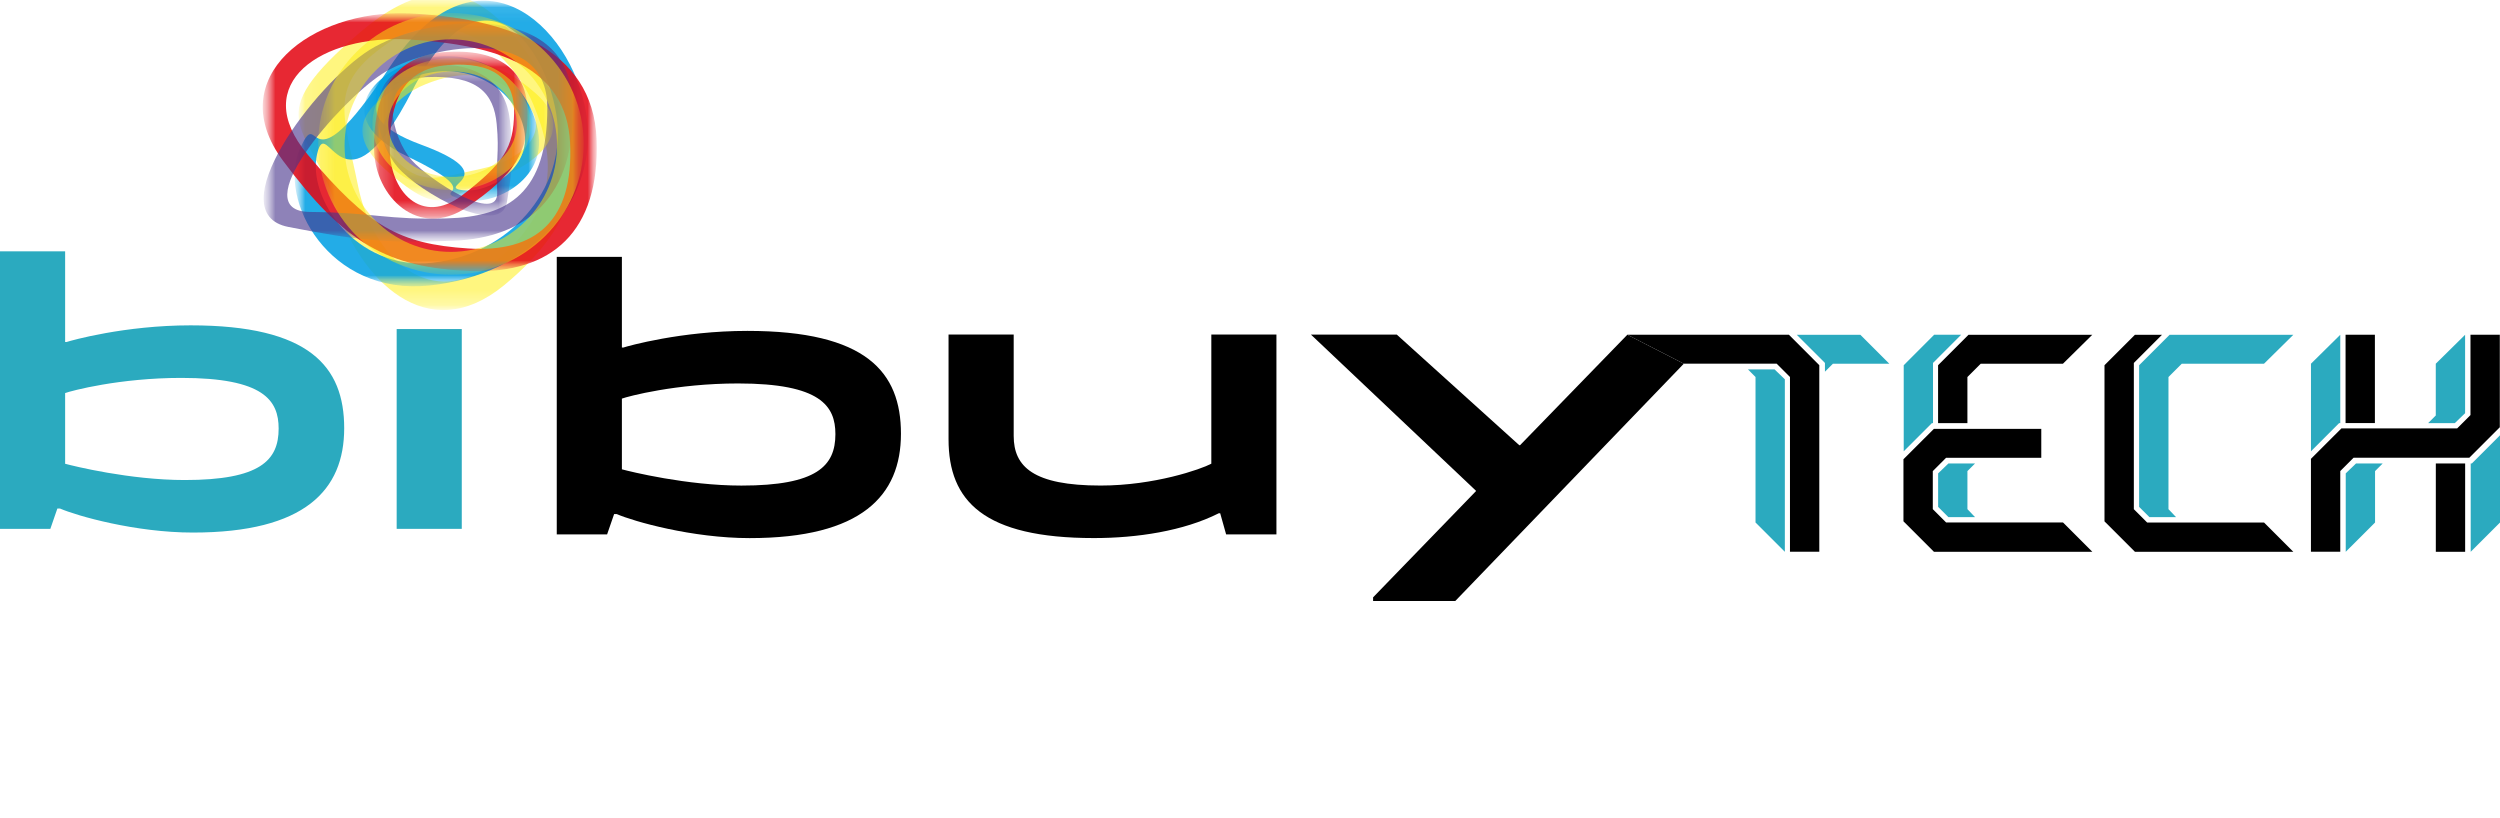 <svg width="168" height="55" viewBox="0 0 168 55" fill="none" xmlns="http://www.w3.org/2000/svg">
<g id="bibuytech-logo" clip-path="url(#clip0_2057_14568)">
<g id="Group" opacity="0.5">
<g id="Clip path group">
<mask id="mask0_2057_14568" style="mask-type:luminance" maskUnits="userSpaceOnUse" x="20" y="-1" width="19" height="22">
<g id="clippath">
<path id="Vector" d="M38.626 -0.389H20.07V20.836H38.626V-0.389Z" fill="white"/>
</g>
</mask>
<g mask="url(#mask0_2057_14568)">
<g id="Group_2">
<g id="Clip path group_2">
<mask id="mask1_2057_14568" style="mask-type:luminance" maskUnits="userSpaceOnUse" x="20" y="-1" width="19" height="22">
<g id="clippath-1">
<path id="Vector_2" d="M38.611 -0.389H20.055V20.836H38.611V-0.389Z" fill="white"/>
</g>
</mask>
<g mask="url(#mask1_2057_14568)">
<g id="Group_3">
<path id="Vector_3" d="M24.233 2.139C17.275 8.065 20.74 8.261 22.458 13.543C24.173 18.823 28.707 23.416 33.875 19.168C39.045 14.918 39.751 10.635 37.146 6.315C34.541 1.995 31.188 -3.785 24.233 2.141M33.211 17.607C29.058 20.921 25.078 17.498 24.071 12.537C23.064 7.577 22.011 5.698 26.008 2.939C30.007 0.18 34.2 3.163 35.829 6.996C37.457 10.831 37.365 14.294 33.211 17.607Z" fill="#FFED00"/>
</g>
</g>
</g>
</g>
</g>
</g>
</g>
<g id="Group_4" opacity="0.86">
<g id="Clip path group_3">
<mask id="mask2_2057_14568" style="mask-type:luminance" maskUnits="userSpaceOnUse" x="19" y="0" width="21" height="20">
<g id="clippath-2">
<path id="Vector_4" d="M39.524 0.048H19.805V19.241H39.524V0.048Z" fill="white"/>
</g>
</mask>
<g mask="url(#mask2_2057_14568)">
<g id="Group_5">
<g id="Clip path group_4">
<mask id="mask3_2057_14568" style="mask-type:luminance" maskUnits="userSpaceOnUse" x="19" y="0" width="21" height="20">
<g id="clippath-3">
<path id="Vector_5" d="M39.516 0.048H19.797V19.241H39.516V0.048Z" fill="white"/>
</g>
</mask>
<g mask="url(#mask3_2057_14568)">
<g id="Group_6">
<path id="Vector_6" d="M26.169 4.54C20.345 13.387 21.61 6.681 20.136 10.051C18.662 13.422 22.068 19.897 28.854 19.186C35.64 18.476 40.37 13.536 39.388 7.59C38.406 1.645 31.993 -4.306 26.169 4.538M29.058 17.655C23.91 18.209 20.623 13.295 21.309 10.35C21.995 7.404 22.967 15.326 27.718 6.069C32.468 -3.188 36.87 3.335 37.434 8.045C37.996 12.756 34.205 17.098 29.058 17.653" fill="#009FE3"/>
</g>
</g>
</g>
</g>
</g>
</g>
</g>
<g id="Group_7" opacity="0.86">
<g id="Clip path group_5">
<mask id="mask4_2057_14568" style="mask-type:luminance" maskUnits="userSpaceOnUse" x="17" y="0" width="24" height="19">
<g id="clippath-4">
<path id="Vector_7" d="M40.102 0.891H17.656V18.224H40.102V0.891Z" fill="white"/>
</g>
</mask>
<g mask="url(#mask4_2057_14568)">
<g id="Group_8">
<g id="Clip path group_6">
<mask id="mask5_2057_14568" style="mask-type:luminance" maskUnits="userSpaceOnUse" x="17" y="0" width="24" height="19">
<g id="clippath-5">
<path id="Vector_8" d="M40.102 0.891H17.656V18.224H40.102V0.891Z" fill="white"/>
</g>
</mask>
<g mask="url(#mask5_2057_14568)">
<g id="Group_9">
<path id="Vector_9" d="M27.424 0.901C20.968 0.633 14.856 5.202 19.019 10.802C23.183 16.405 26.106 17.996 31.6 18.212C37.093 18.428 40.322 15.542 40.091 9.368C39.86 3.196 33.879 1.17 27.424 0.899M31.455 16.696C26.842 16.39 24.754 15.229 20.685 10.399C16.616 5.57 21.689 2.291 27.543 2.656C33.397 3.022 38.06 4.458 38.309 9.611C38.557 14.767 36.069 17.001 31.455 16.696Z" fill="#E30613"/>
</g>
</g>
</g>
</g>
</g>
</g>
</g>
<g id="Group_10" opacity="0.61">
<g id="Clip path group_7">
<mask id="mask6_2057_14568" style="mask-type:luminance" maskUnits="userSpaceOnUse" x="17" y="1" width="22" height="16">
<g id="clippath-6">
<path id="Vector_10" d="M38.489 1.555H17.719V16.24H38.489V1.555Z" fill="white"/>
</g>
</mask>
<g mask="url(#mask6_2057_14568)">
<g id="Group_11">
<g id="Clip path group_8">
<mask id="mask7_2057_14568" style="mask-type:luminance" maskUnits="userSpaceOnUse" x="17" y="1" width="22" height="16">
<g id="clippath-7">
<path id="Vector_11" d="M38.489 1.555H17.719V16.24H38.489V1.555Z" fill="white"/>
</g>
</mask>
<g mask="url(#mask7_2057_14568)">
<g id="Group_12">
<path id="Vector_12" d="M24.83 3.357C21.157 5.659 14.646 14.332 19.382 15.251C24.117 16.171 25.937 16.365 30.548 16.174C35.161 15.982 38.847 13.412 38.46 6.646C38.072 -0.12 28.504 1.055 24.828 3.357M30.041 14.677C25.907 14.784 25.246 14.287 20.821 14.242C16.396 14.197 22.78 6.847 25.663 4.973C28.547 3.099 36.764 1.456 36.779 7.203C36.794 12.95 34.174 14.57 30.041 14.675" fill="#46338B"/>
</g>
</g>
</g>
</g>
</g>
</g>
</g>
<g id="Group_13" opacity="0.5">
<g id="Clip path group_9">
<mask id="mask8_2057_14568" style="mask-type:luminance" maskUnits="userSpaceOnUse" x="21" y="0" width="19" height="19">
<g id="clippath-8">
<path id="Vector_13" d="M39.215 0.871H21.375V18.46H39.215V0.871Z" fill="white"/>
</g>
</mask>
<g mask="url(#mask8_2057_14568)">
<g id="Group_14">
<g id="Clip path group_10">
<mask id="mask9_2057_14568" style="mask-type:luminance" maskUnits="userSpaceOnUse" x="21" y="0" width="19" height="19">
<g id="clippath-9">
<path id="Vector_14" d="M39.223 0.871H21.383V18.46H39.223V0.871Z" fill="white"/>
</g>
</mask>
<g mask="url(#mask9_2057_14568)">
<g id="Group_15">
<path id="Vector_15" d="M30.304 0.871C25.377 0.871 21.383 4.809 21.383 9.666C21.383 14.523 25.377 18.46 30.304 18.46C35.231 18.46 39.225 14.523 39.225 9.666C39.225 4.809 35.231 0.871 30.304 0.871ZM30.294 16.927C26.352 16.927 23.155 13.73 23.155 9.785C23.155 5.84 26.352 2.644 30.294 2.644C34.236 2.644 37.433 5.84 37.433 9.785C37.433 13.73 34.236 16.927 30.294 16.927Z" fill="#FCEA10"/>
</g>
</g>
</g>
</g>
</g>
</g>
</g>
<g id="Group_16" opacity="0.5">
<g id="Clip path group_11">
<mask id="mask10_2057_14568" style="mask-type:luminance" maskUnits="userSpaceOnUse" x="24" y="4" width="14" height="10">
<g id="clippath-10">
<path id="Vector_16" d="M37.154 4.157H24.328V13.459H37.154V4.157Z" fill="white"/>
</g>
</mask>
<g mask="url(#mask10_2057_14568)">
<g id="Group_17">
<g id="Clip path group_12">
<mask id="mask11_2057_14568" style="mask-type:luminance" maskUnits="userSpaceOnUse" x="24" y="4" width="14" height="10">
<g id="clippath-11">
<path id="Vector_17" d="M37.178 4.157H24.352V13.459H37.178V4.157Z" fill="white"/>
</g>
</mask>
<g mask="url(#mask11_2057_14568)">
<g id="Group_18">
<path id="Vector_18" d="M26.056 11.535C29.857 14.831 29.867 13.106 33.002 12.117C36.136 11.127 38.766 8.758 36.034 6.305C33.302 3.851 30.692 3.613 28.167 5.017C25.641 6.422 22.256 8.236 26.056 11.532M35.112 6.673C37.247 8.646 35.303 10.712 32.34 11.341C29.377 11.97 28.276 12.542 26.481 10.63C24.687 8.719 26.355 6.558 28.619 5.651C30.884 4.744 32.977 4.699 35.112 6.673Z" fill="#FFED00"/>
</g>
</g>
</g>
</g>
</g>
</g>
</g>
<g id="Group_19" opacity="0.86">
<g id="Clip path group_13">
<mask id="mask12_2057_14568" style="mask-type:luminance" maskUnits="userSpaceOnUse" x="24" y="3" width="13" height="11">
<g id="clippath-12">
<path id="Vector_19" d="M36.245 3.77H24.492V13.494H36.245V3.77Z" fill="white"/>
</g>
</mask>
<g mask="url(#mask12_2057_14568)">
<g id="Group_20">
<g id="Clip path group_14">
<mask id="mask13_2057_14568" style="mask-type:luminance" maskUnits="userSpaceOnUse" x="24" y="3" width="13" height="11">
<g id="clippath-13">
<path id="Vector_20" d="M36.229 3.77H24.477V13.494H36.229V3.77Z" fill="white"/>
</g>
</mask>
<g mask="url(#mask13_2057_14568)">
<g id="Group_21">
<path id="Vector_21" d="M27.398 10.518C32.926 13.175 28.837 12.723 30.918 13.367C33.001 14.008 36.804 12.151 36.157 8.803C35.511 5.455 32.377 3.237 28.817 3.881C25.258 4.525 21.867 7.861 27.395 10.521M35.225 8.743C35.725 11.284 32.861 13.041 31.059 12.778C29.26 12.514 34.012 11.826 28.27 9.71C22.528 7.595 26.329 5.241 29.155 4.838C31.984 4.436 34.726 6.203 35.225 8.743Z" fill="#009FE3"/>
</g>
</g>
</g>
</g>
</g>
</g>
</g>
<g id="Group_22" opacity="0.86">
<g id="Clip path group_15">
<mask id="mask14_2057_14568" style="mask-type:luminance" maskUnits="userSpaceOnUse" x="25" y="3" width="11" height="12">
<g id="clippath-14">
<path id="Vector_22" d="M35.474 3.471H25.148V14.694H35.474V3.471Z" fill="white"/>
</g>
</mask>
<g mask="url(#mask14_2057_14568)">
<g id="Group_23">
<g id="Clip path group_16">
<mask id="mask15_2057_14568" style="mask-type:luminance" maskUnits="userSpaceOnUse" x="25" y="3" width="11" height="12">
<g id="clippath-15">
<path id="Vector_23" d="M35.459 3.471H25.133V14.694H35.459V3.471Z" fill="white"/>
</g>
</mask>
<g mask="url(#mask15_2057_14568)">
<g id="Group_24">
<path id="Vector_24" d="M25.134 10.009C25.176 13.218 28.132 16.131 31.383 13.919C34.635 11.707 35.502 10.215 35.457 7.484C35.413 4.752 33.566 3.226 29.845 3.501C26.123 3.777 25.089 6.798 25.134 10.007M34.548 7.593C34.51 9.89 33.874 10.956 31.087 13.101C28.299 15.246 26.158 12.815 26.193 9.902C26.228 6.989 26.946 4.637 30.051 4.379C33.156 4.12 34.587 5.296 34.548 7.593Z" fill="#E30613"/>
</g>
</g>
</g>
</g>
</g>
</g>
</g>
<g id="Group_25" opacity="0.61">
<g id="Clip path group_17">
<mask id="mask16_2057_14568" style="mask-type:luminance" maskUnits="userSpaceOnUse" x="25" y="4" width="10" height="11">
<g id="clippath-16">
<path id="Vector_25" d="M34.439 4.314H25.398V14.481H34.439V4.314Z" fill="white"/>
</g>
</mask>
<g mask="url(#mask16_2057_14568)">
<g id="Group_26">
<g id="Clip path group_18">
<mask id="mask17_2057_14568" style="mask-type:luminance" maskUnits="userSpaceOnUse" x="25" y="4" width="10" height="11">
<g id="clippath-17">
<path id="Vector_26" d="M34.423 4.314H25.383V14.481H34.423V4.314Z" fill="white"/>
</g>
</mask>
<g mask="url(#mask17_2057_14568)">
<g id="Group_27">
<path id="Vector_27" d="M26.703 11.212C28.21 12.975 33.656 15.977 34.061 13.604C34.466 11.23 34.526 10.322 34.262 8.038C33.999 5.754 32.331 3.994 28.257 4.362C24.183 4.732 25.197 9.447 26.706 11.21M33.377 8.326C33.574 10.374 33.295 10.715 33.41 12.912C33.524 15.11 28.881 12.134 27.658 10.755C26.435 9.373 25.18 5.338 28.65 5.182C32.122 5.025 33.184 6.283 33.377 8.329" fill="#46338B"/>
</g>
</g>
</g>
</g>
</g>
</g>
</g>
<g id="Group_28" opacity="0.5">
<g id="Clip path group_19">
<mask id="mask18_2057_14568" style="mask-type:luminance" maskUnits="userSpaceOnUse" x="25" y="3" width="11" height="10">
<g id="clippath-18">
<path id="Vector_28" d="M35.654 3.911H25.016V12.775H35.654V3.911Z" fill="white"/>
</g>
</mask>
<g mask="url(#mask18_2057_14568)">
<g id="Group_29">
<g id="Clip path group_20">
<mask id="mask19_2057_14568" style="mask-type:luminance" maskUnits="userSpaceOnUse" x="25" y="3" width="11" height="10">
<g id="clippath-19">
<path id="Vector_29" d="M35.662 3.911H25.023V12.775H35.662V3.911Z" fill="white"/>
</g>
</mask>
<g mask="url(#mask19_2057_14568)">
<g id="Group_30">
<path id="Vector_30" d="M25.029 8.572C25.185 11.016 27.691 12.895 30.627 12.768C33.56 12.641 35.812 10.556 35.655 8.112C35.498 5.669 32.993 3.79 30.06 3.916C27.127 4.043 24.875 6.129 25.031 8.572M34.728 8.157C34.855 10.113 33.023 11.781 30.641 11.886C28.26 11.99 26.227 10.489 26.1 8.532C25.973 6.576 27.803 4.908 30.186 4.804C32.568 4.699 34.601 6.203 34.728 8.157Z" fill="#FCEA10"/>
</g>
</g>
</g>
</g>
</g>
</g>
</g>
<path id="Vector_31" d="M12.806 21.863C8.379 21.863 4.775 22.882 4.477 22.982H4.377V16.889H0V35.539H3.383L3.855 34.172H4.029C5.173 34.669 9.103 35.788 12.958 35.788C20.495 35.788 23.13 32.927 23.13 28.776C23.13 24.625 20.793 21.863 12.809 21.863M12.411 32.258C8.73 32.258 4.927 31.314 4.377 31.165V26.414C4.775 26.265 8.034 25.395 12.185 25.395C17.731 25.395 18.725 26.912 18.725 28.801C18.725 30.939 17.482 32.258 12.409 32.258" fill="#2BAABF"/>
<path id="Vector_32" d="M31.031 22.112H26.656V35.539H31.031V22.112Z" fill="#2BAABF"/>
<path id="Vector_33" d="M50.221 22.236C45.793 22.236 42.189 23.255 41.891 23.355H41.791V17.262H37.414V35.912H40.797L41.269 34.545H41.443C42.587 35.042 46.517 36.161 50.372 36.161C57.909 36.161 60.544 33.3 60.544 29.149C60.544 24.997 58.207 22.236 50.223 22.236M49.825 32.631C46.144 32.631 42.341 31.687 41.791 31.538V26.787C42.189 26.638 45.445 25.768 49.599 25.768C55.145 25.768 56.139 27.284 56.139 29.174C56.139 31.311 54.896 32.631 49.823 32.631" fill="black"/>
<path id="Vector_34" d="M81.398 31.162C80.702 31.535 77.568 32.629 73.963 32.629C69.437 32.629 68.12 31.361 68.12 29.295V22.482H63.742V29.519C63.742 33.673 66.104 36.158 73.516 36.158C76.4 36.158 79.534 35.686 81.898 34.493H81.997L82.395 35.91H85.776V22.482H81.401V31.16L81.398 31.162Z" fill="black"/>
<path id="Vector_35" d="M119.251 24.823L119.942 25.49V37.081L117.971 35.112V25.335L117.461 24.823H119.251Z" fill="#2BAABF"/>
<path id="Vector_36" d="M120.742 22.497H125.015L126.961 24.441H123.173L122.636 24.978V24.389L120.742 22.497Z" fill="#2BAABF"/>
<path id="Vector_37" d="M127.93 24.543L129.975 22.494H131.792L129.898 24.389V28.433H129.824L127.93 30.327V24.543Z" fill="#2BAABF"/>
<path id="Vector_38" d="M130.242 34.063V31.811L130.933 31.145H132.723L132.211 31.657V34.215L132.723 34.752H130.933L130.242 34.063Z" fill="#2BAABF"/>
<path id="Vector_39" d="M143.75 34.063V24.543L145.798 22.497H154.113L152.142 24.441H146.616L145.721 25.335V34.215L146.231 34.751H144.441L143.75 34.063Z" fill="#2BAABF"/>
<path id="Vector_40" d="M155.297 24.441L157.266 22.497V28.433H157.189L155.297 30.327V24.441Z" fill="#2BAABF"/>
<path id="Vector_41" d="M158.324 31.145H160.116L159.604 31.657V35.112L157.633 37.081V31.811L158.324 31.145Z" fill="#2BAABF"/>
<path id="Vector_42" d="M163.684 27.921V24.441L165.655 22.497V27.767L164.964 28.433H163.172L163.684 27.921Z" fill="#2BAABF"/>
<path id="Vector_43" d="M163.687 37.081H165.658V31.145H163.687V37.081ZM129.961 28.816L127.912 30.861V35.032L129.961 37.081H140.605L138.633 35.109H130.778L129.884 34.215V31.657L130.778 30.762H137.174V28.818H129.958L129.961 28.816ZM109.352 22.494L113.147 24.438H119.391L120.286 25.333V37.078H122.257V24.54L120.212 22.492H109.352V22.494ZM132.287 22.494L130.239 24.543V28.433H132.21V25.336L133.105 24.441H138.631L140.602 22.497H132.285L132.287 22.494ZM143.471 22.494L141.422 24.543V35.035L143.471 37.083H154.114L152.143 35.112H144.288L143.394 34.217V24.391L145.288 22.497H143.471V22.494ZM157.622 28.43H159.593V22.494H157.622V28.43ZM166.016 22.494V27.893L165.121 28.788H157.343L155.295 30.834V37.078H157.266V31.654L158.161 30.759H165.939L167.987 28.711V22.494H166.016Z" fill="black"/>
<path id="Vector_44" d="M166.108 31.145L168.002 29.25V35.112L166.031 37.081V31.145H166.108Z" fill="#2BAABF"/>
<path id="Vector_45" d="M99.185 32.979V33.004L92.272 40.141V40.389H97.793L113.152 24.441L109.357 22.494L102.146 29.919H102.096L93.863 22.484H88.094" fill="black"/>
</g>
<defs>
<clipPath id="clip0_2057_14568">
<rect width="168" height="55" fill="white"/>
</clipPath>
</defs>
</svg>

